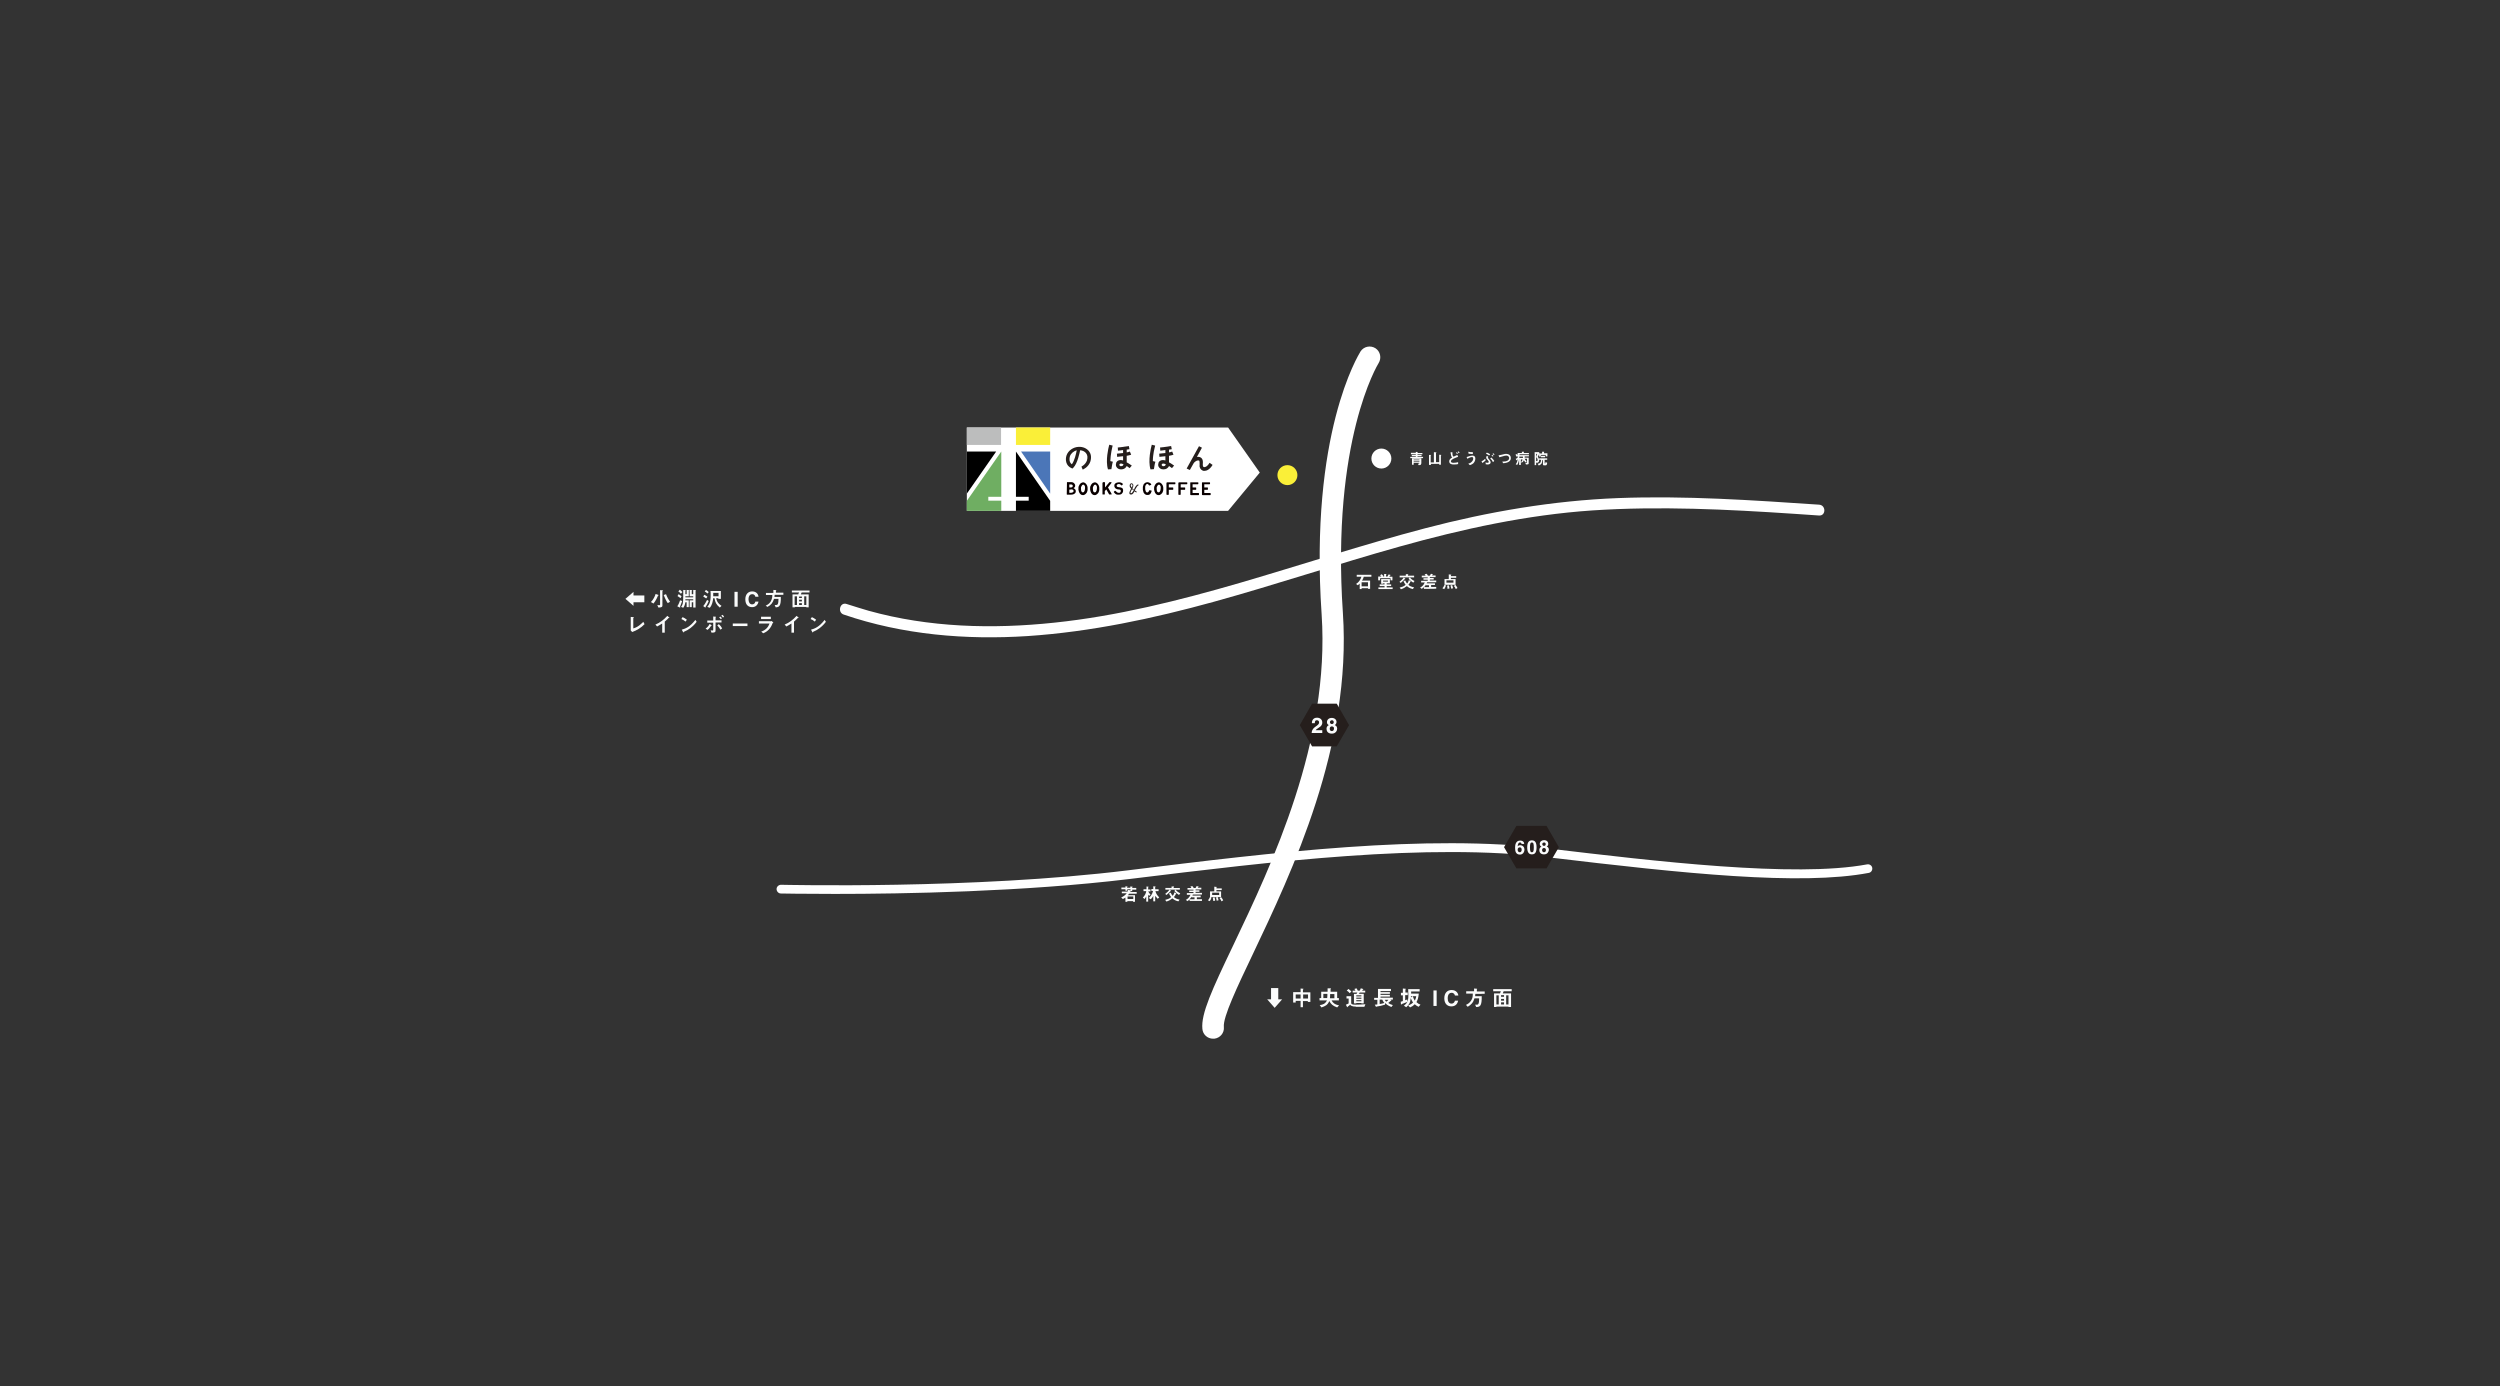 <?xml version="1.0" encoding="utf-8"?>
<!-- Generator: Adobe Illustrator 26.3.1, SVG Export Plug-In . SVG Version: 6.00 Build 0)  -->
<svg version="1.1" id="レイヤー_1" xmlns="http://www.w3.org/2000/svg" xmlns:xlink="http://www.w3.org/1999/xlink" x="0px"
	 y="0px" viewBox="0 0 1176 652" style="enable-background:new 0 0 1176 652;" xml:space="preserve">
<rect x="0" y="0" width="1176" height="652" fill="#333333" stroke="none"/>
<style type="text/css">
	.stmappc0{fill:#FBFCFC;}
	.stmappc1{fill:#FFFFFF;}
	.stmappc2{fill:#FAEF38;}
	.stmappc3{fill:#251E1C;}
	.stmappc4{fill:#BCBDBD;}
	.stmappc5{fill:#4B76B8;}
	.stmappc6{fill:#6FAE62;}
	.stmappc7{fill:#0A0000;}
	.stmappc8{fill:#FAFBFB;}
</style>
<g>
	<g class="parts-wrap">
		<g>
			<path class="stmappc0" d="M601.3,464.8v5.3h1.8v0l-3.5,4l-3.5-4v0h1.8v-5.3H601.3z"/>
			<path class="stmappc0" d="M611.8,473.7v-2.9h-2.3v0.8h-1.2v-4.9h3.5V465l1.2,0.1c0.1,0,0.2,0.1,0.2,0.1c0,0.1-0.1,0.1-0.3,0.3v1.3h3.5
				v4.5h-1.2v-0.4h-2.3v2.9H611.8z M611.8,469.7v-1.9h-2.3v1.9H611.8z M615.3,469.7v-1.9h-2.3v1.9H615.3z"/>
			<path class="stmappc0" d="M624.5,466.5c0-0.5,0-0.9,0-1.6l1.2,0c0.2,0,0.4,0,0.4,0.1c0,0.1-0.1,0.2-0.2,0.3c0,0.3,0,0.8,0,1.2h3.1v3
				h0.8v1.1h-3.4c0.5,1.1,1.6,2,3.5,2.3l-0.9,1c-2.2-0.8-2.9-1.6-3.7-3c-0.8,1.9-1.9,2.4-3.7,3l-0.8-1.1c1.5-0.2,2.6-0.6,3.4-2.2
				h-3.5v-1.1h0.8v-3H624.5z M624.3,469.5c0.1-0.7,0.1-1.1,0.1-2h-1.9v2H624.3z M627.7,467.6h-2c0,0.2,0,1.1-0.1,2h2.1V467.6z"/>
			<path class="stmappc0" d="M637.8,473.5c-2,0-2.4-0.5-2.7-0.9c-0.4,0.4-0.6,0.6-1.1,0.9c0,0.1-0.1,0.3-0.2,0.3c-0.1,0-0.1-0.1-0.2-0.2
				l-0.5-1c0.3-0.1,0.8-0.3,1.3-0.6v-2.3h-1v-1.1h2.2v3.2c0,0.5,0.3,0.8,1.9,0.8c1.6,0,3.2-0.1,4.8-0.2l-0.5,1.2H637.8z
				 M634.9,467.2c-0.3-0.4-0.8-0.9-1.4-1.2l0.8-0.8c0.5,0.3,1,0.8,1.4,1.2L634.9,467.2z M639.6,466c0.2-0.3,0.4-0.7,0.5-1.1l1.1,0.3
				c0.1,0,0.2,0.1,0.2,0.1c0,0.1-0.1,0.1-0.2,0.1c-0.1,0.2-0.4,0.5-0.5,0.6h1.5v0.9h-2.6c-0.2,0.3-0.3,0.5-0.5,0.6h2.4v4.5h-1.1
				v-0.2H638v0.2h-1.1v-4.5h1.2c0.2-0.3,0.3-0.5,0.4-0.6h-2.2V466h1.3c-0.1-0.2-0.3-0.5-0.5-0.8l1-0.3c0.2,0.3,0.5,0.8,0.6,1.1
				H639.6z M640.4,468.7v-0.5H638v0.5H640.4z M640.4,469.8v-0.5H638v0.5H640.4z M640.4,471v-0.5H638v0.5H640.4z"/>
			<path class="stmappc0" d="M646.7,472.6c0.3,0,0.9-0.1,1.2-0.1v-2.2h-1.5v-0.9h1.8v-4.2h6.1v1h-4.9v0.5h4.4v0.8h-4.4v0.5h4.4v0.8h-4.4
				v0.5h5.8v0.9h-1.2l0.4,0.3c0.1,0.1,0.1,0.1,0.1,0.2c0,0.1-0.2,0.1-0.3,0.1c-0.4,0.3-0.8,0.7-1.2,1c0.6,0.4,1.1,0.7,2.2,1
				l-0.7,0.9c-1.6-0.7-2.2-1.1-2.9-1.9l-0.1,0.8c-1.3,0.4-2.9,0.8-4,0.9c-0.1,0.1-0.2,0.2-0.2,0.2c-0.1,0-0.1-0.1-0.1-0.2
				L646.7,472.6z M649,472.3c0.7-0.1,1.6-0.3,2.2-0.5c-0.3-0.4-0.6-0.7-1-1.6H649V472.3z M651.4,470.3c0.3,0.5,0.5,0.8,0.7,0.9
				c0.4-0.2,0.8-0.6,1-0.9H651.4z"/>
			<path class="stmappc0" d="M662,471.3c-0.9,0.4-1.9,0.7-2.6,1c-0.1,0.1-0.2,0.3-0.3,0.3c-0.1,0-0.1-0.1-0.1-0.3l-0.1-1.1
				c0.3-0.1,0.5-0.1,1-0.3v-2.7H659v-1.2h0.9V465l1.1,0.1c0.1,0,0.3,0,0.3,0.1c0,0.1-0.1,0.2-0.2,0.4v1.3h1.1v1.2H661v2.4
				c0.4-0.1,0.6-0.2,1-0.4L662,471.3z M663.8,466.3c0,0.8,0,0.9,0,1.1h3.6c-0.2,2-0.5,2.9-1.1,4c0.6,0.6,1.1,0.9,1.9,1.2l-0.9,1
				c-0.7-0.3-1.1-0.6-1.8-1.2c-0.7,0.7-1.1,1-2.2,1.5l-0.9-0.9c0.7-0.3,1.6-0.7,2.3-1.4c-0.4-0.6-0.7-1.1-1.1-2.1h0
				c-0.2,2.3-0.8,3.1-2.1,4.3l-1.1-0.7c1.5-1.2,2.1-2,2.1-4.9c0-1.3-0.1-2.5-0.1-2.9h5.4v1.1H663.8z M663.7,468.5c0,0.3,0,0.4,0,0.7
				l0.9-0.6c0.2,0.7,0.4,1.3,0.9,2.1c0.2-0.4,0.5-0.9,0.7-2.1H663.7z"/>
			<path class="stmappc0" d="M675.8,473.2h-1.5v-7.3h1.5V473.2z"/>
			<path class="stmappc0" d="M684.4,468.3c-0.1-0.4-0.4-1.3-1.6-1.3c-0.7,0-1.8,0.5-1.8,2.6c0,1.3,0.5,2.5,1.8,2.5c0.8,0,1.4-0.5,1.6-1.4
				h1.5c-0.3,1.6-1.3,2.7-3.2,2.7c-1.9,0-3.3-1.3-3.3-3.8c0-2.6,1.5-3.9,3.4-3.9c2.2,0,3.1,1.5,3.2,2.6H684.4z"/>
			<path class="stmappc0" d="M689.6,472.7c0.8-0.4,1.6-0.8,2.4-2c0.8-1.2,0.8-2.3,0.8-3.3h-3.1v-1.1h3.7V465l1.3,0.1
				c0.1,0,0.2,0.1,0.2,0.1s-0.1,0.2-0.2,0.2v1h3.7v1.1H694c0,0.5-0.1,0.8-0.1,1.1h3.1c0.1,4.6-0.8,5.1-2.6,5.1l-0.5-1.1
				c0.2,0,0.4,0,0.8,0s0.6-0.1,0.8-0.5c0.2-0.4,0.3-1.4,0.3-2.5h-2.2c-0.6,2-1.5,3-3.2,4L689.6,472.7z"/>
			<path class="stmappc0" d="M707.3,466.3c-0.1,0.3-0.3,0.7-0.4,1h3.9v6.4h-1.2v-0.2h-5.7v0.2h-1.1v-6.4h2.8c0.1-0.3,0.3-0.7,0.4-1h-3.6
				v-1h8.7v1H707.3z M705,472.5v-4.3h-1.1v4.3H705z M707.5,468.9v-0.8h-1.4v0.8H707.5z M707.5,470.7v-0.8h-1.4v0.8H707.5z
				 M707.5,472.5v-1h-1.4v1H707.5z M709.6,472.5v-4.3h-1.1v4.3H709.6z"/>
		</g>
		<g>
			<path class="stmappc0" d="M639.6,277.1v-2.6c-0.4,0.4-0.6,0.6-0.9,0.8l-0.8-0.6c1.4-0.9,2.1-2.1,2.5-3.4h-2.2v-0.9h6.9v0.9h-3.6
				c-0.1,0.4-0.2,0.9-0.8,1.8h3.8v3.9h-1v-0.3h-3v0.4C640.5,277.1,639.6,277.1,639.6,277.1z M643.5,275.8v-1.9h-3v1.9H643.5z"/>
			<path class="stmappc0" d="M651.2,274.4h-0.6v0.2h-0.9v-2.2h4.1v2h-1.5v0.5h2.1v0.8h-2.1v0.6h2.8v0.8h-6.7v-0.8h2.9v-0.6H649v-0.8h2.3
				V274.4z M652.6,271.3c0.2-0.3,0.3-0.5,0.6-1.1l0.8,0.2c0.1,0,0.2,0.1,0.2,0.1c0,0.1-0.1,0.1-0.3,0.2c-0.1,0.2-0.3,0.5-0.4,0.6
				h1.5v1.7h-0.9V272h-4.9v1h-0.9v-1.8h1.5c-0.3-0.3-0.4-0.4-0.6-0.6l0.7-0.5c0.2,0.1,0.6,0.6,0.9,0.9l-0.4,0.2v0h0.7v-1.2l0.7,0
				c0.3,0,0.4,0,0.4,0.1c0,0.1-0.1,0.2-0.2,0.3v0.8H652.6L652.6,271.3z M650.6,273.6h2.3v-0.5h-2.3V273.6z"/>
			<path class="stmappc0" d="M658.3,273.7c0.5-0.4,1.5-1.2,2-2l0.7,0.4c0.1,0,0.1,0.1,0.1,0.1c0,0-0.1,0.1-0.2,0.1
				c-0.3,0.4-1.2,1.3-2,1.9L658.3,273.7z M661.3,270.1l1,0c0.1,0,0.2,0,0.2,0.1c0,0.1-0.1,0.1-0.2,0.2v0.4h2.9v0.8h-2
				c0.6,0.8,1.3,1.3,2.2,1.7l-0.6,0.8c-0.3-0.2-1.5-1-2.2-1.9l0.6-0.6h-4.8v-0.8h2.9C661.3,270.9,661.3,270.1,661.3,270.1z
				 M658.4,276.4c0.8-0.2,2-0.5,2.8-1.3c-0.5-0.6-0.7-1.1-1-1.7l0.8-0.4c0.3,0.7,0.5,1,0.9,1.5c0.5-0.5,0.7-1.1,0.8-1.6l0.9,0.4
				c0.1,0,0.1,0,0.1,0.1c0,0-0.1,0.1-0.2,0.1c-0.2,0.5-0.4,0.9-1,1.6c0.7,0.6,1.3,0.9,2.7,1.2l-0.6,0.8c-1.3-0.3-2-0.7-2.8-1.4
				c-0.9,0.7-1.6,1.1-2.8,1.5L658.4,276.4L658.4,276.4z"/>
			<path class="stmappc0" d="M669.8,277v-0.8c-0.3,0.3-0.6,0.5-1,0.8l-0.8-0.6c0.7-0.3,1.7-1.1,2.2-2.4h-1.7v-0.8h3.1v-0.5h-2v-0.7h2
				v-0.4h-2.8v-0.8h1.8c-0.1-0.3-0.3-0.5-0.5-0.6l0.9-0.3c0.3,0.2,0.6,0.6,0.7,0.9h0.9c0.2-0.3,0.4-0.7,0.5-0.9l0.8,0.2
				c0.1,0,0.2,0.1,0.2,0.1c0,0.1-0.1,0.1-0.2,0.1c-0.1,0.1-0.2,0.3-0.3,0.4h1.7v0.8h-2.7v0.4h1.8v0.7h-1.8v0.5h3v0.8h-4.3
				c-0.1,0.2-0.1,0.3-0.2,0.5h3.9v0.8h-1.8v0.9h2.4v0.8C675.5,277,669.8,277,669.8,277z M670.8,275L670.8,275
				c-0.3,0.5-0.5,0.8-0.9,1.2h2.3v-0.9h-1.4C670.8,275.3,670.8,275,670.8,275z"/>
			<path class="stmappc0" d="M678.5,276.7c0.5-0.5,0.8-1.1,1-1.6l0.7,0.3c-0.2,0.6-0.4,1.1-0.8,1.7C679.3,277.2,678.5,276.7,678.5,276.7z
				 M681.5,270.2l1,0.1c0.1,0,0.2,0,0.2,0.1c0,0-0.1,0.1-0.2,0.2v0.4h2.5v0.8h-2.5v0.6h2.2v2.7h-5.2v-2.7h2V270.2L681.5,270.2z
				 M683.7,274.1v-1.1h-3.3v1.1H683.7z M680.9,277c0-0.5-0.1-1.1-0.2-1.5l0.8-0.2c0.2,0.4,0.3,1,0.3,1.6
				C681.8,276.8,680.9,277,680.9,277z M682.6,276.9c0-0.3-0.1-0.9-0.3-1.5l0.8-0.2c0.2,0.5,0.3,1,0.4,1.5
				C683.5,276.8,682.6,276.9,682.6,276.9z M684.8,277.1c-0.2-0.6-0.6-1.1-0.9-1.5l0.7-0.5c0.4,0.5,0.8,1,1,1.5
				C685.6,276.6,684.8,277.1,684.8,277.1z"/>
		</g>
		<g>
			<path class="stmappc0" d="M529.4,424v-1.8c-0.4,0.3-0.8,0.5-1.2,0.7l-0.8-0.7c1.2-0.6,1.9-1.1,2.6-2h-2.3v-0.8h2.7
				c0.1-0.2,0.2-0.4,0.3-0.8l1,0.2c0,0,0.1,0,0.1,0.1h0v-0.6h-1.5v0.7h-0.9v-0.7h-1.9v-0.8h1.9v-0.6l0.9,0.1c0.1,0,0.1,0,0.1,0.1
				c0,0-0.1,0.1-0.2,0.2v0.3h1.5v-0.6l1,0.1c0.1,0,0.1,0,0.1,0.1c0,0-0.1,0.1-0.2,0.2v0.3h1.9v0.8h-1.9v0.7H532
				c0,0.1-0.1,0.1-0.3,0.2c0,0.1-0.1,0.1-0.2,0.2h3.2v0.8h-3.6c-0.1,0.2-0.3,0.4-0.5,0.7h3.3v3.1h-0.9v-0.3h-2.7v0.3H529.4z
				 M530.4,422.9h2.7v-1.2h-2.7V422.9z"/>
			<path class="stmappc0" d="M537.6,422.2c0.9-0.8,1.5-2.1,1.6-3h-1.3v-0.9h1.4v-1.3l0.8,0.1c0.1,0,0.2,0,0.2,0.1c0,0-0.1,0.1-0.2,0.2v1
				h1.1v0.9h-1.1c0.2,0.5,0.7,1.1,1.1,1.5l-0.6,0.6c-0.2-0.2-0.5-0.4-0.5-0.5h0v3.2h-0.9v-2.4h0c-0.2,0.4-0.6,0.9-0.8,1.2
				L537.6,422.2z M540.4,422.4c0.7-0.6,1.7-1.8,2-3.3h-0.8v-0.9h0.9v-1.3l0.9,0.1c0.1,0,0.2,0,0.2,0.1c0,0.1-0.1,0.1-0.2,0.2v1h1.6
				v0.9h-1.5c0.3,1.1,0.9,2.1,1.8,2.9l-0.7,0.7c-0.4-0.4-0.9-1.1-1.2-1.4h0v2.6h-0.9v-2.6h0c-0.3,0.7-0.9,1.4-1.3,1.6L540.4,422.4z"
				/>
			<path class="stmappc0" d="M548.1,420.5c0.5-0.4,1.5-1.2,2-2l0.7,0.4c0.1,0,0.1,0.1,0.1,0.1c0,0-0.1,0.1-0.2,0.1
				c-0.3,0.4-1.2,1.3-2,1.9L548.1,420.5z M551.1,417l1,0c0.1,0,0.2,0,0.2,0.1c0,0.1-0.1,0.1-0.2,0.2v0.4h2.9v0.8h-2
				c0.6,0.8,1.3,1.3,2.2,1.7l-0.6,0.8c-0.3-0.2-1.5-1-2.2-1.9l0.6-0.6h-4.8v-0.8h2.9V417z M548.1,423.3c0.8-0.2,2-0.5,2.8-1.3
				c-0.5-0.6-0.7-1.1-1-1.7l0.8-0.4c0.3,0.7,0.5,1,0.9,1.5c0.5-0.5,0.7-1.1,0.8-1.6l0.9,0.4c0.1,0,0.1,0,0.1,0.1
				c0,0-0.1,0.1-0.2,0.1c-0.2,0.5-0.4,0.9-1,1.6c0.7,0.6,1.3,0.9,2.7,1.2l-0.6,0.8c-1.3-0.3-2-0.7-2.8-1.4c-0.9,0.7-1.6,1.1-2.8,1.5
				L548.1,423.3z"/>
			<path class="stmappc0" d="M559.6,423.9v-0.8c-0.3,0.3-0.6,0.5-1,0.8l-0.8-0.6c0.7-0.3,1.7-1.1,2.2-2.4h-1.7v-0.8h3.1v-0.5h-2v-0.7h2
				v-0.4h-2.8v-0.8h1.8c-0.1-0.3-0.3-0.5-0.5-0.6l0.9-0.3c0.3,0.2,0.6,0.6,0.7,0.9h0.9c0.2-0.3,0.4-0.7,0.5-0.9l0.8,0.2
				c0.1,0,0.2,0.1,0.2,0.1c0,0.1-0.1,0.1-0.2,0.1c-0.1,0.1-0.2,0.3-0.3,0.4h1.7v0.8h-2.7v0.4h1.8v0.7h-1.8v0.5h3v0.8h-4.3
				c-0.1,0.2-0.1,0.3-0.2,0.5h3.9v0.8h-1.8v0.9h2.4v0.8H559.6z M560.5,421.8L560.5,421.8c-0.3,0.5-0.5,0.8-0.9,1.2h2.3v-0.9h-1.4
				V421.8z"/>
			<path class="stmappc0" d="M568.2,423.5c0.5-0.5,0.8-1.1,1-1.6l0.7,0.3c-0.2,0.6-0.4,1.1-0.8,1.7L568.2,423.5z M571.2,417.1l1,0.1
				c0.1,0,0.2,0,0.2,0.1c0,0-0.1,0.1-0.2,0.2v0.4h2.5v0.8h-2.5v0.6h2.2v2.7h-5.2v-2.7h2V417.1z M573.5,421v-1.1h-3.3v1.1H573.5z
				 M570.7,423.8c0-0.5-0.1-1.1-0.2-1.5l0.8-0.2c0.2,0.4,0.3,1,0.3,1.6L570.7,423.8z M572.3,423.7c0-0.3-0.1-0.9-0.3-1.5l0.8-0.2
				c0.2,0.5,0.3,1,0.4,1.5L572.3,423.7z M574.6,424c-0.2-0.6-0.6-1.1-0.9-1.5l0.7-0.5c0.4,0.5,0.8,1,1,1.5L574.6,424z"/>
		</g>
		<g>
			<path class="stmappc0" d="M665.9,212.6l0.8,0c0.1,0,0.2,0,0.2,0.1c0,0-0.1,0.1-0.1,0.2v0.2h2.3v0.6h-2.3v0.3h1.9v0.6h-1.9v0.3h2.6v0.6
				h-6v-0.6h2.6v-0.3h-1.9v-0.6h1.9v-0.3h-2.3V213h2.3V212.6z M668.5,218.1c0,0.6-0.3,0.7-1.2,0.7l-0.3-0.7c0.1,0,0.2,0,0.4,0
				c0.2,0,0.2,0,0.2-0.2v-0.2H665v0.9h-0.8v-3h4.4V218.1z M667.7,216.5v-0.3H665v0.3H667.7z M667.7,217.3V217H665v0.3H667.7z"/>
			<path class="stmappc0" d="M674.7,212.7l0.9,0.1c0.1,0,0.1,0,0.1,0.1c0,0.1-0.1,0.1-0.2,0.2v4.3h1.5v-3.5l0.9,0.1c0.1,0,0.1,0,0.1,0.1
				c0,0-0.1,0.1-0.2,0.2v4.3H677v-0.4h-3.9v0.5h-0.9v-4.7l0.9,0c0.1,0,0.1,0,0.1,0.1c0,0-0.1,0.1-0.2,0.2v3.2h1.5V212.7z"/>
			<path class="stmappc0" d="M685.9,214.9c-0.6,0.2-3.4,1.1-3.4,2.1c0,0.6,0.6,0.7,1.3,0.7c0.7,0,1.4-0.1,2.1-0.3v0.9
				c-0.4,0.1-1.1,0.2-2,0.2c-0.5,0-2.2,0-2.2-1.5c0-0.9,0.7-1.4,1.4-1.8c-0.4-0.4-0.5-0.6-0.8-2.4l0.9-0.1c0,1.6,0.2,1.9,0.6,2.1
				c0.7-0.3,1.1-0.5,1.7-0.8C685.6,214.1,685.9,214.9,685.9,214.9z M685.3,212.7c0.2,0.2,0.4,0.5,0.5,0.6l-0.4,0.3
				c-0.1-0.2-0.3-0.4-0.5-0.6L685.3,212.7L685.3,212.7z M686.1,212.3c0.2,0.2,0.4,0.5,0.5,0.6l-0.4,0.3c-0.1-0.1-0.3-0.4-0.5-0.6
				L686.1,212.3z"/>
			<path class="stmappc0" d="M690.7,218.1c0.6-0.2,1-0.3,1.4-0.7c0.5-0.4,0.9-1,0.9-1.7c0-0.6-0.4-0.7-0.6-0.7c-0.6,0-1.7,0.5-2.2,0.8
				l-0.3-0.8c0.5-0.2,1.9-0.7,2.8-0.7c0.9,0,1.3,0.6,1.3,1.4c0,0.9-0.4,1.7-1,2.3c-0.4,0.3-0.7,0.5-1.5,0.8
				C691.3,218.8,690.7,218.1,690.7,218.1z M692.8,213.6c-0.4,0-1.3-0.1-2-0.2l-0.1-0.9c0.8,0.2,1.3,0.2,2.1,0.2
				C692.9,212.8,692.8,213.6,692.8,213.6z"/>
			<path class="stmappc0" d="M696.9,217c0.4-0.2,0.9-0.4,1.7-1.2l0.3,0.7c-0.6,0.6-1.2,1.1-1.6,1.3L696.9,217z M698.8,217.5
				c0.2,0.1,0.5,0.2,1,0.2c0.2,0,0.5-0.1,0.5-0.4c0-0.3-0.2-0.6-0.7-1.1c-0.3-0.3-0.5-0.6-0.5-1c0-0.4,0.2-0.6,0.4-0.8l0.6,0.5
				c-0.1,0.1-0.2,0.3-0.2,0.4c0,0.1,0,0.2,0.5,0.7c0.6,0.7,0.8,1.1,0.8,1.5c0,0.9-1.1,1-1.4,1c-0.4,0-0.7-0.1-0.9-0.1L698.8,217.5
				L698.8,217.5z M700.5,214.3c-0.4-0.3-0.8-0.6-1.5-0.9l0.4-0.5c0.5,0.2,1,0.4,1.6,0.8L700.5,214.3L700.5,214.3z M702.3,217.4
				c-0.2-0.5-0.6-1.1-1.3-1.7l0.5-0.5c0.6,0.5,1,1,1.4,1.6L702.3,217.4z M701.9,213.9c0.2,0.2,0.4,0.4,0.6,0.6l-0.3,0.3
				c-0.2-0.2-0.4-0.4-0.6-0.6L701.9,213.9z M702.4,213.2c0.3,0.2,0.5,0.4,0.6,0.6l-0.3,0.3c-0.2-0.3-0.5-0.5-0.6-0.6L702.4,213.2z"
				/>
			<path class="stmappc0" d="M706.7,217.1c0.2,0,0.5,0,0.7,0c1.2,0,2.5-0.5,2.5-1.6c0-0.9-0.8-1.2-1.3-1.2c-0.3,0-0.7,0.1-0.8,0.1
				c-0.4,0.1-2.1,0.6-2.5,0.7l-0.4-0.9c0.6-0.1,1.1-0.2,1.5-0.3c1.6-0.4,1.7-0.4,2.1-0.4c1,0,2.2,0.5,2.2,2c0,1.5-1.4,2.3-3.7,2.4
				C707.1,218,706.7,217.1,706.7,217.1z"/>
			<path class="stmappc0" d="M715.4,217.5v1.2h-0.8v-3.1h0c-0.1,1-0.2,1.6-0.4,2c-0.1,0.4-0.3,0.7-0.5,1.1l-0.7-0.3
				c0.6-0.7,0.8-1.7,0.9-2.3c-0.1,0.1-0.3,0.2-0.5,0.3c0,0.1,0,0.2-0.1,0.2c0,0-0.1-0.1-0.1-0.2l-0.2-0.6c0.1,0,0.6-0.2,0.9-0.5
				c0-0.3,0-0.4,0-0.7l-0.6,0.2c-0.1-0.3-0.3-0.8-0.4-1l0.7-0.2c0.1,0.2,0.3,0.5,0.3,0.7l0,0c0-0.8,0-0.9,0-1.2h2v-0.6l0.7,0
				c0.2,0,0.3,0,0.3,0.1c0,0.1-0.1,0.1-0.1,0.2v0.3h2.4v0.6h-4.4v0.4h4.4v0.6h-2c0,0.3,0,0.4,0,0.6h1.9v2.6c0,0.4-0.1,0.6-1.3,0.6
				l-0.3-0.8c0.2,0,0.6,0,0.6,0c0.1,0,0.2-0.1,0.2-0.2v-1.7h-1.1c0.2,0.5,0.6,0.9,1,1.2l-0.6,0.5c-0.3-0.3-0.6-0.6-0.8-1
				c-0.2,0.5-0.4,0.8-0.8,1L715.4,217.5L715.4,217.5z M714.7,214.8c0,0.2,0,0.4,0,0.6h1.7c0-0.1,0-0.2,0-0.6H714.7z M715.4,217.4
				c0.5-0.4,0.7-0.7,0.8-1.3h-0.8V217.4z"/>
			<path class="stmappc0" d="M724.1,213.3h1.3v-0.8l0.8,0c0.1,0,0.2,0,0.2,0.1c0,0,0,0.1-0.1,0.2v0.4h1.6v1.5h-0.8V214h-2.3v0.8H724v-1.2
				h0l-0.6,1.3c0.2,0.3,0.6,0.8,0.6,1.7c0,0.9-0.7,1.1-1.2,1.2l-0.2-0.6h0v1.6h-0.7v-6.1h2l0.3,0.4L724.1,213.3L724.1,213.3z
				 M722.6,213.5v3.4c0.1,0,0.2,0,0.2,0c0.2,0,0.5-0.1,0.5-0.5c0-0.7-0.4-1.1-0.7-1.4l0.5-1.5C723.2,213.5,722.6,213.5,722.6,213.5z
				 M723.3,218.2c1.3-0.3,1.5-0.5,1.6-1.9H724v-0.7h3.8v0.7h-1.2v1.5c0,0.1,0,0.2,0.1,0.2h0.1c0.2,0,0.2-0.4,0.2-0.7l0.8,0.4
				c-0.1,0.7-0.2,1.2-0.7,1.2h-0.9c-0.3,0-0.4-0.3-0.4-0.5v-2h-0.3c-0.1,1.7-0.5,2.1-1.7,2.6C723.9,218.9,723.3,218.2,723.3,218.2z
				 M726.8,215.1h-1.9v-0.7h1.9V215.1z"/>
		</g>
		<path class="stmappc1" d="M396.9,289.1c27.8,9.5,57.4,12,86.6,10.1c29.6-2,58.8-8.2,87.4-16.1c29.3-8.1,58.2-17.8,87.5-26
			c29.7-8.3,59.8-14.9,90.7-17c31.6-2.1,63.4-0.5,94.9,1.6c3.9,0.3,7.8,0.5,11.7,0.8c3.3,0.2,3.3-4.9,0-5.1
			c-31.4-2.1-63-4.3-94.5-3.1c-30.8,1.2-61,6.4-90.8,14.2c-29.3,7.7-58.1,17.2-87.2,25.7c-28.6,8.3-57.6,15.6-87.2,18.7
			c-29.2,3.1-59,2.3-87.4-5.6c-3.5-1-6.9-2.1-10.4-3.2C395.1,283.1,393.8,288.1,396.9,289.1L396.9,289.1L396.9,289.1z"/>
		<path class="stmappc1" d="M570.6,488.6c-2.6,0-4.8-2-5-4.6c-0.7-7.1,4.5-18.4,14.5-39.3c18.2-38.2,45.6-95.8,41.6-155.6
			c-5.8-85.3,17.4-122.2,18.3-123.8c1.5-2.3,4.6-3,7-1.5c2.3,1.5,3,4.6,1.5,7c-0.3,0.5-22.3,36.3-16.8,117.6
			c4.2,62.5-23.9,121.6-42.5,160.7c-7.2,15.1-14,29.4-13.5,34c0.3,2.8-1.8,5.2-4.5,5.5C570.9,488.6,570.8,488.6,570.6,488.6z"/>
		<circle class="stmappc2" cx="605.6" cy="223.5" r="4.7"/>
		<circle class="stmappc1" cx="649.8" cy="215.7" r="4.7"/>
		<g>
			<polygon class="stmappc3" points="628.8,331 617.2,331 611.4,341.1 617.2,351.1 628.8,351.1 634.6,341.1 			"/>
			<path class="stmappc0" d="M617.1,340.2c0-2.3,1.7-2.6,2.4-2.6c1.4,0,2.5,0.8,2.5,2.3c0,1.2-0.8,1.9-1.5,2.3c-1,0.7-1.5,1-1.6,1.3h3.1
				v1.3H617c0.1-0.8,0.1-1.7,1.7-2.9c1.3-0.9,1.8-1.3,1.8-2.1c0-0.5-0.3-1-1-1c-1,0-1,0.8-1,1.4H617.1z"/>
			<path class="stmappc0" d="M626.5,345.1c-1.9,0-2.5-1.2-2.5-2.2c0-0.4,0-1.3,1.1-1.8c-0.6-0.3-0.9-0.7-0.9-1.4c0-1.2,1-2,2.2-2
				c1.5,0,2.3,0.9,2.3,1.9c0,0.6-0.3,1.1-0.8,1.5c0.7,0.3,1.1,0.8,1.1,1.7C629,343.6,628.4,345.1,626.5,345.1z M626.5,341.7
				c-0.5,0-1,0.3-1,1.1c0,0.7,0.4,1.1,1,1.1c0.7,0,1-0.6,1-1.1C627.6,342.3,627.3,341.7,626.5,341.7z M627.4,339.7
				c0-0.5-0.4-0.9-0.8-0.9c-0.6,0-1,0.4-1,0.9c0,0.4,0.3,0.9,0.9,0.9C627.1,340.6,627.4,340.2,627.4,339.7z"/>
		</g>
		<path class="stmappc1" d="M392.8,420.5c-15.5,0-25.2-0.2-25.5-0.2c-1.1,0-2-1-2-2.1c0-1.1,1-2,2.1-2c0.9,0,90.3,2.2,163.2-6.8
			c68.8-8.5,140-17.2,198.3-10.2c48.7,5.8,115.3,13.8,149.4,7.4c1.1-0.2,2.2,0.5,2.4,1.6c0.2,1.1-0.5,2.2-1.6,2.4
			c-32.1,6.1-87.2,0.3-150.6-7.3c-57.8-6.9-128.7,1.8-197.3,10.2C481.7,419.5,424.8,420.5,392.8,420.5L392.8,420.5z"/>
		<g>
			<polygon class="stmappc3" points="727.5,388.5 713.3,388.5 707.5,398.5 713.3,408.5 727.5,408.5 733.3,398.5 			"/>
			<path class="stmappc0" d="M715.7,396.9c0-0.4-0.3-0.6-0.7-0.6c-0.8,0-1,0.9-1.1,1.8l0,0c0.2-0.2,0.5-0.5,1.2-0.5c1.3,0,2,1,2,2
				c0,1.4-0.9,2.4-2.1,2.4c-2,0-2.3-1.6-2.3-3.2c0-1.2,0.2-3.4,2.4-3.4c0.3,0,1,0.1,1.3,0.4c0.4,0.3,0.5,0.5,0.6,1.2H715.7z
				 M714.9,398.6c-0.5,0-1,0.3-1,1.1c0,0.7,0.4,1.2,1,1.2c0.5,0,0.9-0.4,0.9-1.2C715.8,398.8,715.3,398.6,714.9,398.6z"/>
			<path class="stmappc0" d="M720.6,395.3c1.5,0,2.2,1,2.2,3.3s-0.7,3.3-2.2,3.3c-1.5,0-2.2-1.1-2.2-3.3S719.1,395.3,720.6,395.3z
				 M720.6,400.9c0.7,0,0.9-0.6,0.9-2.3s-0.2-2.3-0.9-2.3c-0.7,0-0.9,0.6-0.9,2.3S719.9,400.9,720.6,400.9z"/>
			<path class="stmappc0" d="M726.3,401.9c-1.7,0-2.2-1.1-2.2-2c0-0.3,0-1.2,1-1.6c-0.5-0.3-0.8-0.7-0.8-1.3c0-1.1,0.9-1.8,2-1.8
				c1.3,0,2,0.8,2,1.7c0,0.6-0.2,1-0.7,1.3c0.6,0.3,1,0.7,1,1.6C728.5,400.6,728,401.9,726.3,401.9z M726.3,398.9
				c-0.5,0-0.9,0.3-0.9,1c0,0.6,0.4,1,0.9,1c0.7,0,0.9-0.6,0.9-1C727.2,399.4,727,398.9,726.3,398.9z M727.1,397.1
				c0-0.5-0.3-0.8-0.7-0.8c-0.6,0-0.9,0.3-0.9,0.8c0,0.4,0.3,0.8,0.8,0.8C726.8,397.9,727.1,397.6,727.1,397.1z"/>
		</g>
		<g>
			<polygon class="stmappc1" points="577.7,201.1 454.8,201.1 454.8,240.3 577.7,240.3 592.6,222.3 			"/>
			<g>
				<rect x="454.8" y="201.1" class="stmappc4" width="16.1" height="8.2"/>
				<rect x="477.9" y="201.1" class="stmappc2" width="16.1" height="8.2"/>
				<polygon points="454.8,212.4 454.8,232.2 468.6,212.4 				"/>
				<polygon class="stmappc5" points="494,232.2 494,212.4 480.3,212.4 				"/>
				<polygon class="stmappc6" points="464.9,235.5 464.9,233.7 471,233.7 471,212.4 454.8,235.6 454.8,240.3 471,240.3 471,235.5 				"/>
				<polygon points="477.9,233.7 483.9,233.7 483.9,235.5 477.9,235.5 477.9,240.3 494,240.3 494,235.6 477.9,212.4 				"/>
			</g>
			<g>
				<g>
					<path class="stmappc3" d="M507.4,210.2c-2.5,0.1-4.9,1.7-5.7,4c-0.7,2.1-0.3,4.9,2.3,6l0.5,0.2l0.4-0.4c2-2,3-7.3,3.2-8.2
						c1.2,0.1,2.2,0.6,2.8,1.4c0.7,0.9,0.8,2,0.4,3.4c-0.7,2-2.6,2.9-2.6,2.9l0.6,1.4c0.1,0,2.7-1.1,3.6-3.8
						c0.7-2.3,0.1-3.9-0.6-4.8C511.2,210.9,509.4,210.1,507.4,210.2L507.4,210.2z M504.2,218.4c-1.4-1-1.2-2.8-0.9-3.8
						c0.5-1.4,1.8-2.4,3.2-2.8C506.2,213.5,505.4,216.8,504.2,218.4L504.2,218.4z"/>
					<path class="stmappc3" d="M523.2,210.4l0.2-0.8l-1.6-0.4l-0.2,0.8c-0.1,0.3-1.7,6.7-0.4,10.8l1.6-0.1c0.3-2,0.5-2.8,0.5-2.8l0.2-0.7
						l-1.2-0.3C522.4,213.7,523.2,210.4,523.2,210.4L523.2,210.4z"/>
					<path class="stmappc3" d="M530.2,217.6c-0.1,0-0.1-0.1-0.2-0.1c0-0.9,0-2,0-3.1c0.7-0.1,1.5-0.3,2.1-0.5l-0.6-1.5
						c-0.4,0.2-1,0.3-1.5,0.4c0-0.6,0-1.1,0-1.3c0.4-0.1,0.9-0.1,1.3-0.2l-0.3-1.5c-2.8,0.5-5.1,0.7-5.2,0.7l0.1,1.5
						c0.1,0,1-0.1,2.4-0.3c0,0.3,0,0.8,0,1.4c-1.5,0.2-2.9,0.3-2.9,0.3l0.1,1.5c0.1,0,1.3-0.1,2.8-0.3c0,0.7,0,1.4,0,2
						c-1.7-0.5-2.7,0.1-3.2,0.9l0,0.1l0,0.1c-0.3,0.8-0.2,1.4,0,1.8c0.4,0.9,1.4,1.2,1.5,1.2l0.1,0c0.1,0,0.3,0.1,0.7,0.1
						c0.5,0,1.1-0.1,1.7-0.5c0.3-0.2,0.7-0.6,0.9-1.1c0.3,0.2,0.9,0.6,1.4,1l1-1.2C530.9,218,530.5,217.7,530.2,217.6
						C530.3,217.6,530.2,217.6,530.2,217.6z M528.1,219.1c-0.3,0.2-0.9,0.2-1,0.2c-0.1-0.1-0.4-0.2-0.5-0.4c0,0-0.1-0.2,0-0.5
						c0.2-0.3,0.7-0.6,1.9,0C528.4,218.7,528.3,218.9,528.1,219.1L528.1,219.1z"/>
					<path class="stmappc3" d="M543.2,210.4l0.2-0.8l-1.6-0.4l-0.2,0.8c-0.1,0.3-1.7,6.7-0.4,10.8l1.6-0.1c0.3-2,0.5-2.8,0.5-2.8l0.2-0.7
						l-1.2-0.3C542.3,213.7,543.2,210.4,543.2,210.4L543.2,210.4z"/>
					<path class="stmappc3" d="M550.1,217.6c-0.1,0-0.1-0.1-0.2-0.1c0-0.9,0-2,0-3.1c0.7-0.1,1.5-0.3,2.1-0.5l-0.6-1.5
						c-0.4,0.2-1,0.3-1.5,0.4c0-0.6,0-1.1,0-1.3c0.4-0.1,0.9-0.1,1.3-0.2l-0.3-1.5c-2.8,0.5-5.1,0.7-5.2,0.7l0.1,1.5
						c0.1,0,1-0.1,2.4-0.3c0,0.3,0,0.8,0,1.4c-1.5,0.2-2.9,0.3-2.9,0.3l0.1,1.5c0.1,0,1.3-0.1,2.8-0.3c0,0.7,0,1.4,0,2
						c-1.7-0.5-2.7,0.1-3.2,0.9l0,0.1l0,0.1c-0.3,0.8-0.2,1.4,0,1.8c0.4,0.9,1.4,1.2,1.5,1.2l0.1,0c0.1,0,0.3,0.1,0.7,0.1
						c0.5,0,1.1-0.1,1.7-0.5c0.3-0.2,0.7-0.6,0.9-1.1c0.3,0.2,0.9,0.6,1.4,1l1-1.2C550.8,218,550.4,217.7,550.1,217.6
						C550.2,217.6,550.2,217.6,550.1,217.6L550.1,217.6z M548,219.1c-0.3,0.2-0.9,0.2-1,0.2c-0.1-0.1-0.4-0.2-0.5-0.4
						c0,0-0.1-0.2,0-0.5c0.2-0.3,0.7-0.6,1.9,0C548.3,218.7,548.2,218.9,548,219.1z"/>
					<path class="stmappc3" d="M569,217.7c-1,1.7-2.1,2.2-2.7,2c-0.4-0.1-0.5-0.5-0.5-0.9l0-0.1c0-0.1,0-0.3,0-0.4c0.1-1,0.1-2.1-0.6-2.8
						c-0.4-0.4-1-0.6-1.7-0.6c-0.2,0-0.4,0-0.5,0.1l2.4-4.4l-1.4-0.7l-5.8,10.5l1.5,0.7l1.8-3.2c0.1-0.2,1-1.3,2.1-1.3
						c0.2,0,0.4,0,0.5,0.1c0.2,0.2,0.2,1.1,0.2,1.7c0,0.1,0,0.3,0,0.4c-0.2,1.1,0.5,2.2,1.5,2.6c0.2,0.1,0.4,0.1,0.8,0.1
						c0.9,0,2.4-0.5,3.8-2.8L569,217.7L569,217.7z"/>
				</g>
				<g>
					<g>
						<path class="stmappc7" d="M501.9,226.9c0-0.1,0-0.1,0.1-0.1h2c0.4,0,0.8,0.1,1.1,0.4c0.3,0.2,0.5,0.5,0.6,0.8
							c0.1,0.3,0.1,0.6,0,0.9c-0.1,0.3-0.3,0.5-0.7,0.7c0.4,0.2,0.7,0.5,0.9,0.8c0.2,0.4,0.2,0.7,0.1,1.1c-0.1,0.4-0.4,0.7-0.8,0.9
							s-0.9,0.3-1.6,0.3h-1.6c-0.1,0-0.2-0.1-0.2-0.2L501.9,226.9L501.9,226.9z M503,227.9v1.4h0.8c0.3,0,0.5-0.1,0.7-0.3
							c0.1-0.2,0.2-0.4,0.1-0.7c-0.1-0.2-0.3-0.4-0.6-0.4C504,227.9,503,227.9,503,227.9z M503,230.3v1.5h1c0.6-0.1,0.9-0.3,1-0.6
							c0.1-0.3,0-0.5-0.2-0.7c-0.2-0.2-0.4-0.3-0.8-0.3C504,230.3,503,230.3,503,230.3z"/>
						<path class="stmappc7" d="M509.5,226.9c0.2,0,0.4,0,0.5,0.1c0.1,0,0.3,0.1,0.5,0.3c0.2,0.1,0.4,0.3,0.5,0.5
							c0.2,0.2,0.3,0.5,0.4,0.7c0.1,0.3,0.2,0.6,0.2,0.9c0,0.3,0,0.7,0,1.1c-0.1,0.4-0.1,0.7-0.3,1c-0.1,0.3-0.2,0.5-0.4,0.6
							c-0.1,0.1-0.2,0.3-0.4,0.4c-0.2,0.1-0.3,0.2-0.5,0.3c-0.1,0.1-0.3,0.1-0.6,0.1c-0.4,0-0.6-0.1-0.8-0.2
							c-0.2-0.1-0.3-0.2-0.4-0.3c-0.1-0.1-0.2-0.3-0.4-0.5c-0.1-0.2-0.2-0.4-0.3-0.7c-0.1-0.3-0.1-0.5-0.2-0.8c0-0.3,0-0.6,0-1
							c0-0.4,0.1-0.6,0.2-0.8c0.1-0.2,0.2-0.4,0.3-0.6c0.1-0.2,0.3-0.4,0.5-0.6c0.2-0.1,0.3-0.3,0.5-0.3
							C509,227,509.2,226.9,509.5,226.9L509.5,226.9z M509.5,228c-0.1,0-0.3,0.1-0.3,0.1c-0.1,0-0.1,0.1-0.2,0.2
							c-0.1,0.1-0.1,0.2-0.2,0.3c-0.1,0.1-0.1,0.2-0.2,0.4c-0.1,0.1-0.1,0.3-0.1,0.4c0,0.1,0,0.3,0,0.5c0,0.5,0.1,0.8,0.1,1
							c0.1,0.2,0.1,0.3,0.2,0.4c0.1,0.1,0.2,0.2,0.2,0.2c0.1,0.1,0.2,0.1,0.2,0.1c0.1,0,0.1,0,0.2,0c0.1,0,0.3-0.1,0.4-0.1
							c0.1-0.1,0.2-0.2,0.2-0.3c0.1-0.1,0.1-0.2,0.2-0.4c0.1-0.1,0.1-0.3,0.1-0.4c0-0.1,0.1-0.4,0.1-0.7c0-0.2,0-0.4,0-0.6
							c0-0.2-0.1-0.4-0.1-0.5c-0.1-0.2-0.2-0.3-0.3-0.4c-0.1-0.1-0.2-0.2-0.3-0.2C509.7,228,509.6,228,509.5,228L509.5,228z"/>
						<path class="stmappc7" d="M515,226.9c0.2,0,0.4,0,0.5,0.1c0.1,0,0.3,0.1,0.5,0.3c0.2,0.1,0.4,0.3,0.5,0.5c0.2,0.2,0.3,0.5,0.4,0.7
							c0.1,0.3,0.2,0.6,0.2,0.9c0,0.3,0,0.7,0,1.1c-0.1,0.4-0.1,0.7-0.3,1c-0.1,0.3-0.2,0.5-0.4,0.6c-0.1,0.1-0.2,0.3-0.4,0.4
							c-0.2,0.1-0.3,0.2-0.5,0.3c-0.1,0.1-0.3,0.1-0.6,0.1c-0.4,0-0.6-0.1-0.8-0.2c-0.2-0.1-0.3-0.2-0.4-0.3
							c-0.1-0.1-0.2-0.3-0.4-0.5c-0.1-0.2-0.2-0.4-0.3-0.7c-0.1-0.3-0.1-0.5-0.2-0.8c0-0.3,0-0.6,0-1c0-0.4,0.1-0.6,0.2-0.8
							c0.1-0.2,0.2-0.4,0.3-0.6c0.1-0.2,0.3-0.4,0.5-0.6c0.2-0.1,0.3-0.3,0.5-0.3C514.5,227,514.7,226.9,515,226.9L515,226.9z
							 M515.1,228c-0.1,0-0.3,0.1-0.3,0.1c-0.1,0-0.1,0.1-0.2,0.2c-0.1,0.1-0.1,0.2-0.2,0.3c-0.1,0.1-0.1,0.2-0.2,0.4
							c-0.1,0.1-0.1,0.3-0.1,0.4c0,0.1,0,0.3,0,0.5c0,0.5,0.1,0.8,0.1,1s0.1,0.3,0.2,0.4c0.1,0.1,0.2,0.2,0.2,0.2
							c0.1,0.1,0.2,0.1,0.2,0.1c0.1,0,0.1,0,0.2,0c0.1,0,0.3-0.1,0.4-0.1c0.1-0.1,0.2-0.2,0.2-0.3c0.1-0.1,0.1-0.2,0.2-0.4
							c0.1-0.1,0.1-0.3,0.1-0.4c0-0.1,0.1-0.4,0.1-0.7c0-0.2,0-0.4,0-0.6c0-0.2-0.1-0.4-0.1-0.5c-0.1-0.2-0.2-0.3-0.3-0.4
							c-0.1-0.1-0.2-0.2-0.3-0.2C515.2,228,515.1,228,515.1,228L515.1,228z"/>
						<path class="stmappc7" d="M518.7,227.1c0-0.2,0.1-0.3,0.2-0.3h0.7c0.1,0,0.2,0.1,0.2,0.3v2.2l2-2.4c0.1-0.1,0.2-0.1,0.3-0.1l0.6,0
							c0.2,0,0.2,0.2,0.1,0.4l-1.6,2.1l1.7,3c0.1,0.2,0.1,0.3-0.2,0.3h-0.7c-0.2,0-0.3,0-0.3-0.1l-1.3-2.3l-0.7,0.8v1.4
							c0,0.2,0,0.3-0.2,0.2h-0.8c-0.1,0-0.1-0.1-0.1-0.2V227.1L518.7,227.1z"/>
						<path class="stmappc7" d="M528.1,227.9l-0.3,0.4c-0.1,0.1-0.2,0.1-0.3,0c-0.2-0.2-0.3-0.3-0.5-0.4c-0.1-0.1-0.3-0.1-0.4-0.2
							c-0.1,0-0.3,0-0.4,0c-0.1,0-0.2,0-0.4,0.1c-0.1,0-0.2,0.1-0.3,0.2c-0.1,0.1-0.2,0.2-0.2,0.3c0,0.1,0,0.2,0,0.3
							c0,0.1,0,0.2,0.1,0.2c0,0.1,0.1,0.1,0.2,0.2c0.1,0.1,0.2,0.1,0.3,0.1c0.1,0,0.3,0.1,0.6,0.1c0.2,0,0.5,0.1,0.7,0.1
							c0.2,0.1,0.3,0.1,0.5,0.2c0.1,0.1,0.2,0.2,0.3,0.2c0.1,0.1,0.2,0.2,0.2,0.4c0.1,0.1,0.1,0.3,0.1,0.4c0,0.1,0,0.3,0,0.5
							c0,0.2-0.1,0.4-0.1,0.5c-0.1,0.2-0.2,0.3-0.3,0.5c-0.1,0.1-0.3,0.3-0.4,0.4c-0.2,0.1-0.3,0.2-0.5,0.2c-0.2,0-0.4,0.1-0.6,0.1
							c-0.2,0-0.4,0-0.6,0c-0.2,0-0.4-0.1-0.6-0.1c-0.2-0.1-0.4-0.2-0.5-0.3c-0.2-0.1-0.4-0.4-0.7-0.7c-0.1-0.2-0.1-0.3,0-0.3
							l0.4-0.4c0.1-0.1,0.2,0,0.3,0c0.3,0.3,0.5,0.5,0.8,0.7c0.2,0.1,0.4,0.2,0.6,0.2c0.2,0,0.3,0,0.5,0c0.1,0,0.3-0.1,0.3-0.1
							c0.1-0.1,0.2-0.2,0.2-0.3c0.1-0.1,0.1-0.2,0.1-0.3c0-0.1,0-0.2,0-0.4c0-0.1-0.1-0.2-0.2-0.3c-0.1-0.1-0.3-0.1-0.4-0.1
							c-0.2,0-0.4-0.1-0.7-0.1c-0.3,0-0.5-0.1-0.7-0.2c-0.2-0.1-0.4-0.2-0.5-0.3c-0.1-0.1-0.2-0.3-0.3-0.4c-0.1-0.1-0.1-0.3-0.2-0.5
							c0-0.2,0-0.4,0-0.6s0.1-0.4,0.3-0.6c0.1-0.2,0.3-0.3,0.5-0.4s0.4-0.2,0.6-0.2c0.2-0.1,0.4-0.1,0.6-0.1c0.2,0,0.4,0,0.6,0
							c0.2,0,0.4,0.1,0.7,0.2c0.2,0.1,0.5,0.3,0.8,0.6C528.2,227.7,528.2,227.8,528.1,227.9L528.1,227.9z"/>
						<path class="stmappc7" d="M541.5,227.8c0.1,0.2,0.1,0.3,0,0.3l-0.9,0.3c-0.1,0-0.1-0.1-0.2-0.2c-0.1-0.3-0.3-0.4-0.5-0.5
							s-0.3-0.1-0.4,0c-0.1,0-0.3,0.1-0.4,0.3c-0.1,0.1-0.2,0.3-0.3,0.5c-0.1,0.2-0.1,0.4-0.1,0.7c0,0.2,0,0.5,0,0.7
							c0,0.2,0,0.5,0.1,0.7c0.1,0.2,0.1,0.4,0.2,0.6c0.1,0.2,0.2,0.3,0.4,0.4c0.2,0.1,0.3,0.1,0.5,0c0.1-0.1,0.3-0.2,0.4-0.3
							c0.1-0.2,0.2-0.4,0.3-0.6c0.1-0.1,0.2-0.2,0.3-0.1l0.8,0.2c0.1,0.1,0.1,0.2,0,0.3c-0.1,0.3-0.2,0.6-0.3,0.8
							c-0.1,0.2-0.3,0.4-0.5,0.6c-0.2,0.2-0.5,0.3-0.7,0.3c-0.3,0.1-0.6,0-0.9,0c-0.3-0.1-0.6-0.2-0.8-0.4c-0.2-0.2-0.4-0.4-0.6-0.8
							c-0.1-0.3-0.2-0.7-0.3-1.2c0-0.5,0-1,0-1.4c0.1-0.4,0.2-0.8,0.3-1c0.1-0.3,0.3-0.5,0.6-0.7c0.2-0.2,0.5-0.4,0.8-0.4
							c0.3-0.1,0.6-0.1,0.9,0c0.3,0,0.5,0.2,0.7,0.3C541.1,227.2,541.3,227.4,541.5,227.8L541.5,227.8z"/>
						<path class="stmappc7" d="M545.1,226.9c0.2,0,0.4,0,0.5,0.1c0.1,0,0.3,0.1,0.5,0.3c0.2,0.1,0.4,0.3,0.5,0.5
							c0.2,0.2,0.3,0.5,0.4,0.7c0.1,0.3,0.2,0.6,0.2,0.9c0,0.3,0,0.7,0,1.1c-0.1,0.4-0.1,0.7-0.3,1c-0.1,0.3-0.2,0.5-0.4,0.6
							c-0.1,0.1-0.2,0.3-0.4,0.4c-0.2,0.1-0.3,0.2-0.5,0.3c-0.1,0.1-0.3,0.1-0.6,0.1c-0.4,0-0.6-0.1-0.8-0.2
							c-0.2-0.1-0.3-0.2-0.4-0.3c-0.1-0.1-0.2-0.3-0.4-0.5c-0.1-0.2-0.2-0.4-0.3-0.7c-0.1-0.3-0.1-0.5-0.2-0.8c0-0.3,0-0.6,0-1
							c0-0.4,0.1-0.6,0.2-0.8c0.1-0.2,0.2-0.4,0.3-0.6c0.1-0.2,0.3-0.4,0.5-0.6c0.2-0.1,0.3-0.3,0.5-0.3
							C544.6,227,544.8,226.9,545.1,226.9L545.1,226.9z M545.1,228c-0.1,0-0.3,0.1-0.3,0.1c-0.1,0-0.1,0.1-0.2,0.2
							c-0.1,0.1-0.1,0.2-0.2,0.3c-0.1,0.1-0.1,0.2-0.2,0.4c-0.1,0.1-0.1,0.3-0.1,0.4c0,0.1,0,0.3,0,0.5c0,0.5,0.1,0.8,0.1,1
							s0.1,0.3,0.2,0.4c0.1,0.1,0.2,0.2,0.2,0.2c0.1,0.1,0.2,0.1,0.2,0.1c0.1,0,0.1,0,0.2,0c0.1,0,0.3-0.1,0.4-0.1
							c0.1-0.1,0.2-0.2,0.2-0.3c0.1-0.1,0.1-0.2,0.2-0.4c0.1-0.1,0.1-0.3,0.1-0.4c0-0.1,0.1-0.4,0.1-0.7c0-0.2,0-0.4,0-0.6
							c0-0.2-0.1-0.4-0.1-0.5c-0.1-0.2-0.2-0.3-0.3-0.4c-0.1-0.1-0.2-0.2-0.3-0.2C545.3,228,545.2,228,545.1,228L545.1,228z"/>
						<path class="stmappc7" d="M548.8,227.1c0-0.2,0.1-0.2,0.2-0.2h3.7c0.2,0,0.2,0.1,0.2,0.2v0.5c0,0.1-0.1,0.2-0.3,0.2h-2.8v1.5l1.9,0
							c0.1,0,0.2,0.1,0.2,0.2v0.7c0,0.1-0.1,0.2-0.2,0.2l-1.9,0v2.1c0,0.2-0.1,0.3-0.3,0.3h-0.5c-0.2,0-0.3-0.1-0.3-0.3V227.1
							L548.8,227.1z"/>
						<path class="stmappc7" d="M554.4,227.1c0-0.2,0.1-0.2,0.2-0.2h3.7c0.2,0,0.2,0.1,0.2,0.2v0.5c0,0.1-0.1,0.2-0.3,0.2h-2.8v1.5l1.9,0
							c0.1,0,0.2,0.1,0.2,0.2v0.7c0,0.1-0.1,0.2-0.2,0.2l-1.9,0v2.1c0,0.2-0.1,0.3-0.3,0.3h-0.5c-0.2,0-0.3-0.1-0.3-0.3V227.1
							L554.4,227.1z"/>
						<path class="stmappc7" d="M559.9,227.1c0-0.2,0.1-0.2,0.2-0.2h3.4c0.2,0,0.2,0.1,0.2,0.2v0.5c0,0.1-0.1,0.2-0.3,0.2h-2.4v1.5h1.5
							c0.1,0,0.2,0.1,0.2,0.2v0.7c0,0.1-0.1,0.2-0.2,0.2l-1.5,0v1.5h2.7c0.2,0,0.3,0.1,0.3,0.2v0.6c0,0.1-0.1,0.2-0.2,0.2h-3.6
							c-0.2,0-0.3-0.1-0.3-0.3V227.1L559.9,227.1z"/>
						<path class="stmappc7" d="M565.4,227.1c0-0.2,0.1-0.2,0.2-0.2h3.4c0.2,0,0.2,0.1,0.2,0.2v0.5c0,0.1-0.1,0.2-0.3,0.2h-2.4v1.5h1.5
							c0.1,0,0.2,0.1,0.2,0.2v0.7c0,0.1-0.1,0.2-0.2,0.2l-1.5,0v1.5h2.7c0.2,0,0.3,0.1,0.3,0.2v0.6c0,0.1-0.1,0.2-0.2,0.2h-3.6
							c-0.2,0-0.3-0.1-0.3-0.3V227.1L565.4,227.1z"/>
					</g>
					<path class="stmappc3" d="M532,232.6c-0.1,0-0.2,0-0.3,0c-0.2-0.1-0.4-0.2-0.4-0.4c-0.2-0.5,0.2-1.2,0.6-2c0.1-0.1,0.1-0.2,0.2-0.3
						c-0.4-0.4-0.7-0.9-0.7-1.3c-0.1-0.7,0.3-1,0.4-1.1c0.3-0.2,0.7-0.2,0.9,0c0.4,0.3,0.7,0.8,0.1,2c0,0.1-0.1,0.2-0.1,0.3
						c0.2,0.2,0.4,0.4,0.7,0.6c0.1-0.2,0.2-0.3,0.2-0.5l0,0c0.1-0.3,0.9-1.9,1.7-2c0.1,0,0.3,0.1,0.3,0.2c0,0.1-0.1,0.3-0.2,0.3
						c-0.3,0-0.9,0.9-1.3,1.7c0,0.1-0.1,0.3-0.3,0.6c0.3,0.2,0.6,0.4,0.8,0.5c0.1,0.1,0.2,0.2,0.1,0.3c-0.1,0.1-0.2,0.2-0.3,0.1
						c-0.1,0-0.4-0.2-0.7-0.5c-0.3,0.6-0.8,1.3-1.3,1.5C532.2,232.6,532.1,232.6,532,232.6L532,232.6z M532.5,230.1l-0.1,0.2
						c-0.4,0.7-0.7,1.3-0.6,1.6c0,0,0,0.1,0.2,0.1c0,0,0.1,0,0.2,0c0.3-0.1,0.7-0.7,1.1-1.4C533,230.5,532.7,230.3,532.5,230.1z
						 M532.3,227.8c-0.1,0-0.1,0-0.2,0c-0.2,0.1-0.2,0.3-0.2,0.6c0,0.3,0.2,0.6,0.5,0.9c0,0,0-0.1,0.1-0.1c0.2-0.5,0.4-1.1,0-1.4
						C532.4,227.8,532.3,227.8,532.3,227.8z"/>
				</g>
			</g>
		</g>
		<g>
			<g>
				<path class="stmappc8" d="M303.1,283.3H298v1.7h0l-3.8-3.3l3.8-3.3h0v1.7h5.1V283.3z"/>
				<path class="stmappc8" d="M306.2,283.2c1.2-1.2,1.9-2.8,2.2-3.8l1.2,0.4c0.1,0,0.2,0.1,0.2,0.2c0,0.1-0.1,0.1-0.3,0.2
					c-0.2,0.6-1,2.4-2.1,3.7L306.2,283.2z M309.2,284.6c0.3,0,0.8,0.1,0.9,0.1c0.1,0,0.4,0,0.4-0.3v-6.8l1.2,0.1
					c0.1,0,0.2,0.1,0.2,0.1c0,0-0.1,0.2-0.3,0.3v6.7c0,0.6-0.2,1-1.9,1L309.2,284.6z M314.1,283.7c-0.8-1.1-1.5-2.8-1.9-3.8l1.1-0.4
					c0.5,1.4,1.3,2.8,1.9,3.6L314.1,283.7z"/>
				<path class="stmappc8" d="M320.9,282.7c-0.3,0.8-0.7,1.9-1,2.7c0,0.1,0.1,0.2,0.1,0.3c0,0,0,0.1-0.1,0.1c0,0-0.2,0-0.3-0.1l-1-0.5
					c0.7-1,1.1-2.2,1.3-2.8L320.9,282.7z M319.2,279.5c0.5,0.3,1,0.6,1.4,1l-0.5,0.9c-0.4-0.4-0.9-0.7-1.4-1L319.2,279.5z
					 M319.8,277.4c0.3,0.2,0.8,0.6,1.2,1.1l-0.7,0.8c-0.4-0.5-0.9-0.9-1.2-1.1L319.8,277.4z M320.4,285.5c0.7-1,1-1.4,1-5.2
					c0-0.7,0-2.2,0-2.8l1,0.1c0.2,0,0.2,0.1,0.2,0.1c0,0-0.1,0.1-0.2,0.2c0,0.5,0,1.2,0,1.6h0.6v-2l1,0.1c0.2,0,0.2,0,0.2,0.1
					c0,0.1-0.1,0.1-0.2,0.2v2.6h-1.6c0,0.2,0,0.3,0,0.5h3.7v-0.5h-1.7v-3l1,0.1c0.1,0,0.2,0,0.2,0.1c0,0.1-0.1,0.2-0.2,0.2v1.6h0.7
					v-2l1,0.1c0.1,0,0.3,0,0.3,0.1c0,0.1-0.1,0.1-0.2,0.2v7.9h-1.1v-2.5h-0.7v2.3h-1v-3.2h1.7v-0.5h-3.7c0,0.1,0,0.4,0,0.5h1.6v3.2
					h-1v-2.3h-0.6c-0.2,1.2-0.4,1.8-1,2.6L320.4,285.5z"/>
				<path class="stmappc8" d="M331.3,279.8c0.5,0.2,1,0.5,1.5,0.9l-0.6,0.8c-0.4-0.3-0.9-0.6-1.4-0.9L331.3,279.8z M333.4,282.7
					c-0.4,1-1.1,2.2-1.5,2.8c0,0.1,0,0.2,0,0.2c0,0,0,0.1-0.1,0.1c-0.1,0-0.2-0.1-0.2-0.1l-0.8-0.6c0.9-1,1.4-2.2,1.8-2.9
					L333.4,282.7z M332.1,277.5c0.4,0.2,0.8,0.6,1.3,1l-0.6,0.7c-0.4-0.4-0.8-0.7-1.3-1L332.1,277.5z M338.6,285.8
					c-1.7-1.4-2.2-2.5-2.5-4.4h-0.6c-0.2,1.6-0.5,3.2-1.6,4.5l-1.2-0.4c0.9-1.1,1.6-2.1,1.6-5.6c0-0.6,0-1.3-0.1-1.9h4.9v3.7h-1.2
					v-0.3h-1c0.1,0.7,0.4,2.2,2.5,3.6L338.6,285.8z M335.5,278.9c0,0.2,0,1.1,0,1.3c0,0.1,0,0.2,0,0.3h2.5v-1.6H335.5z"/>
				<path class="stmappc8" d="M347,285.4h-1.5v-7h1.5V285.4z"/>
				<path class="stmappc8" d="M355.3,280.7c-0.1-0.4-0.3-1.2-1.5-1.2c-0.7,0-1.7,0.5-1.7,2.4c0,1.2,0.5,2.4,1.7,2.4
					c0.8,0,1.4-0.5,1.5-1.3h1.5c-0.3,1.5-1.3,2.6-3,2.6c-1.9,0-3.2-1.2-3.2-3.7c0-2.4,1.4-3.7,3.2-3.7c2.1,0,2.9,1.4,3,2.5H355.3z"
					/>
				<path class="stmappc8" d="M360.2,284.9c0.8-0.4,1.6-0.8,2.3-1.9c0.7-1.2,0.8-2.2,0.8-3.1h-3v-1h3.5v-1.4l1.3,0.1c0.1,0,0.1,0,0.1,0.1
					c0,0-0.1,0.2-0.2,0.2v0.9h3.5v1h-4.1c0,0.5-0.1,0.7-0.1,1h3c0.1,4.4-0.8,4.8-2.4,4.9l-0.5-1.1c0.2,0,0.4,0,0.7,0
					s0.6-0.1,0.8-0.5c0.2-0.4,0.3-1.3,0.3-2.4h-2.1c-0.6,1.9-1.4,2.9-3.1,3.8L360.2,284.9z"/>
				<path class="stmappc8" d="M377.1,278.7c-0.1,0.3-0.3,0.7-0.4,0.9h3.7v6.1h-1.1v-0.2h-5.4v0.2h-1.1v-6.1h2.7c0.1-0.3,0.2-0.6,0.4-0.9
					h-3.4v-0.9h8.3v0.9H377.1z M374.9,284.6v-4.1h-1.1v4.1H374.9z M377.2,281.3v-0.7h-1.3v0.7H377.2z M377.2,282.9v-0.8h-1.3v0.8
					H377.2z M377.2,284.6v-0.9h-1.3v0.9H377.2z M379.3,284.6v-4.1h-1v4.1H379.3z"/>
				<path class="stmappc8" d="M296.7,290.2l1.2,0.1c0.1,0,0.3,0,0.3,0.1c0,0-0.1,0.2-0.3,0.3v4.9c2.3-0.6,3.9-2.3,4.7-3.1l0.6,1.1
					c-1.6,1.7-3.6,2.9-5.8,3.7l-0.7-0.7V290.2z"/>
				<path class="stmappc8" d="M311.5,297.6v-4.3c-0.9,0.6-1.5,0.9-2.4,1.4l-0.8-0.9c2.2-0.9,4-2.3,5.6-4.1l0.8,0.7c0.1,0,0.2,0.1,0.2,0.2
					c0,0.1-0.2,0.1-0.4,0.1c-0.3,0.3-0.9,1-1.8,1.7v5.2H311.5z"/>
				<path class="stmappc8" d="M321.1,290.3c0.5,0.2,1.4,0.7,2,1.2l-0.6,0.9c-0.7-0.6-1.5-1-2-1.2L321.1,290.3z M327.7,292.5
					c-1.8,2.4-3.8,3.8-6,4.7c-0.1,0.2-0.1,0.3-0.2,0.3c-0.1,0-0.2-0.1-0.2-0.2l-0.6-1.1c1.7-0.5,3.8-1.2,6.4-4.6L327.7,292.5z"/>
				<path class="stmappc8" d="M331.9,295.7c0.9-0.6,1.6-1.5,1.9-2.2l0.8,0.5c0.1,0,0.2,0.1,0.2,0.2c0,0.1-0.1,0.1-0.3,0.2
					c-0.5,0.7-1,1.4-1.7,1.9L331.9,295.7z M336.6,296.5c0,0.9-0.3,1.1-1.9,1.1l-0.4-1.1c0.2,0,0.5,0.1,0.8,0.1
					c0.3,0,0.4-0.1,0.4-0.3v-3.4h-2.8v-1h2.8V290l1,0.1c0.1,0,0.3,0,0.3,0.1c0,0.1-0.1,0.2-0.2,0.3v1.3h2.8v1h-2.8V296.5z
					 M338.9,296.2c-0.4-0.7-0.9-1.4-1.5-2l0.7-0.6c0.8,0.6,1.4,1.6,1.6,2L338.9,296.2z M338.8,290c0.4,0.3,0.6,0.6,0.8,0.8l-0.5,0.5
					c-0.2-0.3-0.5-0.6-0.8-0.8L338.8,290z M339.8,289.2c0.3,0.2,0.6,0.5,0.8,0.9l-0.5,0.4c-0.2-0.3-0.5-0.6-0.8-0.9L339.8,289.2z"/>
				<path class="stmappc8" d="M351.6,294.5h-6.9v-1.2h6.9V294.5z"/>
				<path class="stmappc8" d="M362.5,292.3c0.2,0,0.3-0.1,0.5-0.2l0.8,0.8c-0.1,0.1-0.2,0.1-0.4,0.3c-0.8,2.3-2.3,3.9-4.4,4.7l-0.9-0.8
					c2.1-0.7,3.3-2.1,3.9-3.8h-5v-1.1H362.5z M362.6,290.1v1.1H358v-1.1H362.6z"/>
				<path class="stmappc8" d="M372.3,297.6v-4.3c-0.9,0.6-1.5,0.9-2.4,1.4l-0.8-0.9c2.2-0.9,4-2.3,5.6-4.1l0.8,0.7c0.1,0,0.2,0.1,0.2,0.2
					c0,0.1-0.2,0.1-0.4,0.1c-0.3,0.3-0.9,1-1.8,1.7v5.2H372.3z"/>
				<path class="stmappc8" d="M381.9,290.3c0.5,0.2,1.4,0.7,2,1.2l-0.6,0.9c-0.7-0.6-1.5-1-2-1.2L381.9,290.3z M388.5,292.5
					c-1.8,2.4-3.8,3.8-6,4.7c-0.1,0.2-0.1,0.3-0.2,0.3c-0.1,0-0.2-0.1-0.2-0.2l-0.6-1.1c1.7-0.5,3.8-1.2,6.4-4.6L388.5,292.5z"/>
			</g>
		</g>
	</g>
</g>
</svg>
